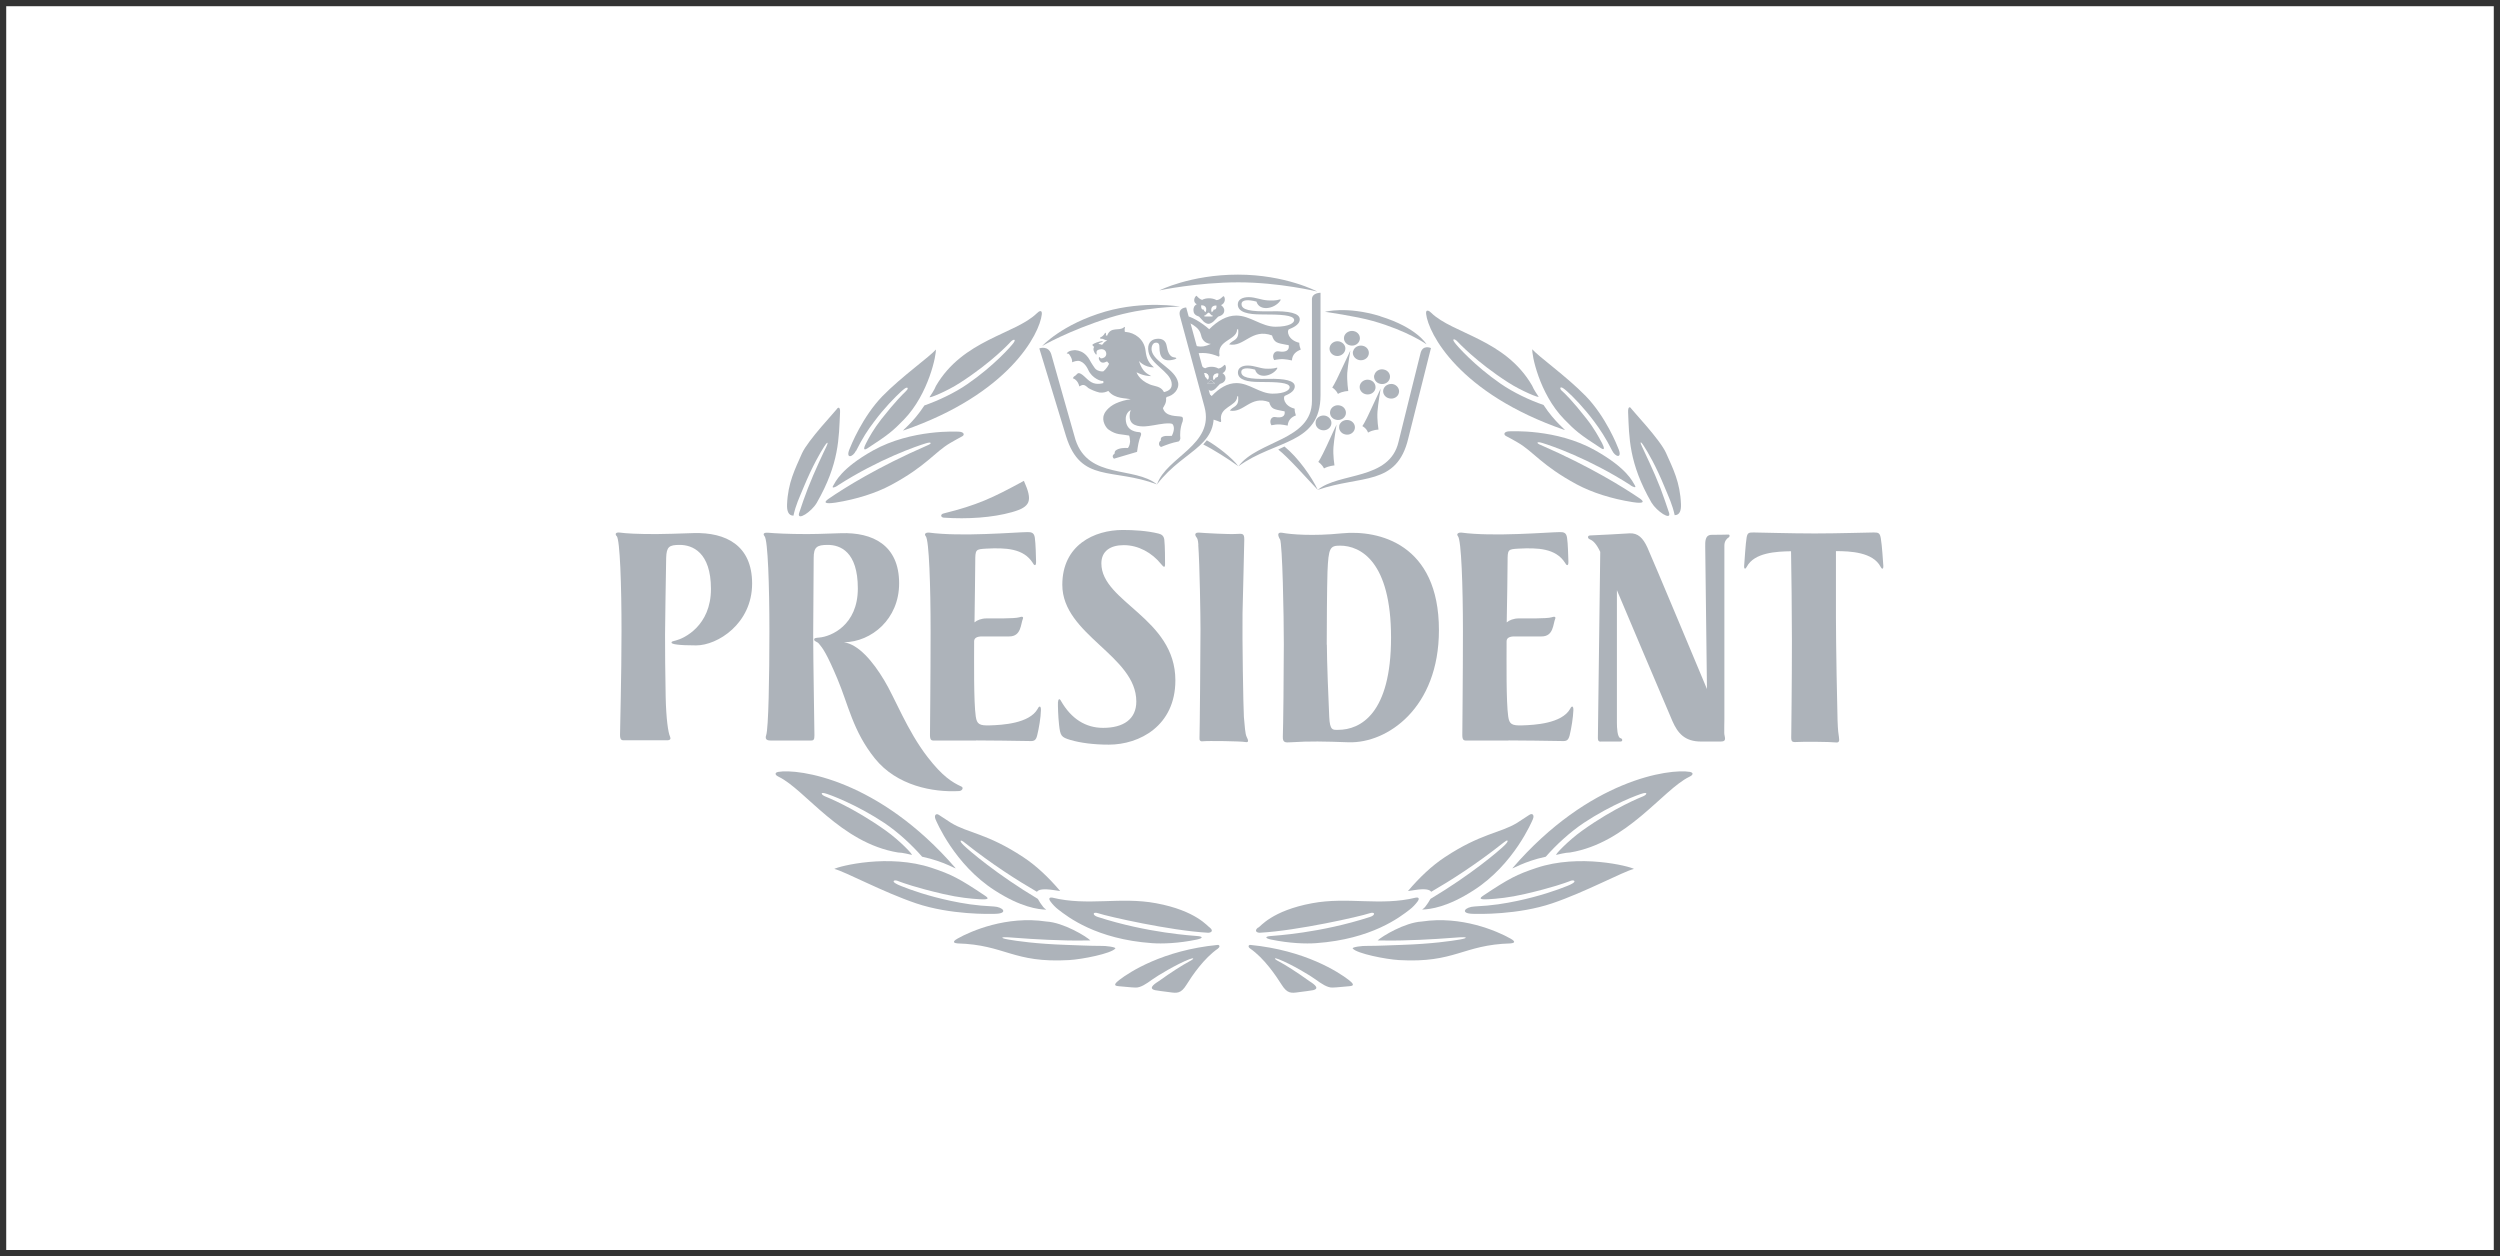 <svg xmlns="http://www.w3.org/2000/svg" id="Capa_1" data-name="Capa 1" viewBox="0 0 201 101"><rect x="0" y="0" width="201" height="101" fill="#333333" stroke="none"/><rect x=".5" y=".5" width="200" height="100" fill="#fff" stroke-width="0"></rect><g><g><path d="M113.77,23.37c-.2.17-.33.41-.41.75-.05.2-.07.44-.07.67s.02.5.07.73c.09.4.25.96.54,1.63-6.52-2.1-12.84-2.57-14.82-2.57-1.29,0-7.81.13-14.5,2.5.26-.62.41-1.15.49-1.53.05-.23.07-.48.07-.72s-.02-.47-.07-.68c-.07-.33-.2-.57-.4-.75-.46-.4-1.04-.26-1.38.09-.68.7-1.71,1.28-3.03,1.94l-.67.33-1.19.59c-.71.37-1.25.69-1.7,1,0-.02-.01-.05-.01-.07-.03-.17-.11-.5-.33-.77-.21-.24-.49-.38-.79-.38s-.57.14-.78.38c-.28.34-.65.68-1.13,1.08l-1.12.86-.32.25c-1.04.79-2.15,1.66-3.09,2.85-.11.13-.21.29-.31.44-.06-.24-.11-.46-.21-.6-.08-.13-.33-.43-.74-.53-.5-.12-.99.12-1.22.6-.11.21-.41.56-.73.89l-.22.23-1.2,1.33c-1.4,1.68-2.19,3.37-2.52,5.31l-.03.13-.09.76c-.01.07-.01.17-.01.27,0,.22.02.51.07.8h-12.54c-1.93,0-2.14,1.13-2.14,1.61,0,.44.22.98.55,1.45.13,1.87.2,3.77.23,5.64,0,.67.01,1.35.01,2.07,0,2.11-.03,4.47-.1,7.02v.38s0,.09,0,.09c0,.71.22,1.29.65,1.71.69.67,1.65.65,1.7.65h5.46c.82.03,3.02.08,4.96,1.12l.52.31c.71.41,1.78,1.4,3.27,2.78l.39.35.74.67c.55.49,1.06.88,1.57,1.23-.34.11-.61.21-.74.26-.54.24-.88.58-1.02,1-.04.13-.06.25-.06.37,0,.53.37,1.01,1.02,1.24.82.3,1.65.69,2.52,1.11l.9.42c1.22.57,2.72,1.23,4.62,1.78.39.11.81.21,1.24.28-.1.12-.18.22-.21.27-.16.21-.25.46-.25.71,0,.05,0,.11.01.17.08.48.49.77.63.86.44.31,1.02.4,1.25.43.85.1,1.24.17,1.58.28l.91.31.91.31c1.36.44,3.13.86,5.87.64.49-.03,1.28-.17,2.13-.39-.02.04-.04.06-.06.1-.06.14-.22.48-.22.88,0,.22.04.46.18.69.26.47.79.74,1.55.8.36.03,3.54.42,3.98.48.73.11,1.94.27,2.83-1.3.64-1.14,1.44-2,2-2.55,0,0,.5-.49.53-.52.07.07.58.58.58.58.61.62,1.39,1.45,1.96,2.49.89,1.57,2.1,1.4,2.83,1.3.47-.07,3.76-.46,3.97-.47.91-.06,1.33-.45,1.52-.77.14-.24.19-.5.19-.76,0-.31-.08-.61-.18-.83-.02-.04-.05-.07-.07-.11.86.22,1.64.35,2.13.39,2.73.21,4.5-.21,5.86-.64,0,0,.92-.31.92-.31l.91-.31c.6-.18,1.06-.27,1.53-.28.42,0,.93-.17,1.29-.43.49-.34.59-.73.6-1.01h0c0-.39-.21-.74-.45-1.02.42-.08.85-.14,1.27-.26,1.9-.55,3.4-1.21,4.62-1.78l.9-.43c.87-.42,1.69-.81,2.51-1.11.64-.23,1.01-.7,1.01-1.23,0-.12-.02-.25-.06-.38-.23-.71-1.1-1.07-1.76-1.27.5-.34,1.01-.73,1.58-1.23l1.52-1.43.18-.17,1.05-.98-.05.03.25-.21c.53-.47,1.08-.86,1.67-1.19.42-.23.86-.47,1.32-.62,1.11-.41,2.46-.64,4-.68h5.23c1.16,0,2.38-.17,2.38-2.11,0-.06-.19-3.75-.19-7.22,0,0,.06-4.73.07-5.64.02,0,.04,0,.06.02.33.13.61.37.87.6.46.41,1.1.95,1.95.47.45-.27.6-.88.6-1.71,0-.61-.08-1.34-.17-2.14l-.07-.51c-.08-.56-.23-.89-.29-.99-.11-.23-.72-1.36-2.95-1.36h-13.76c.04-.29.07-.59.07-.81,0-.11,0-.21,0-.28,0,0-.1-.76-.1-.76l-.03-.14c-.33-1.94-1.13-3.63-2.53-5.32l-1.22-1.34-.2-.22c-.4-.41-.62-.69-.75-.91-.26-.47-.73-.69-1.2-.58-.31.07-.58.27-.75.56-.08.13-.14.34-.19.59-.11-.15-.21-.3-.32-.44-.93-1.18-2.04-2.06-3.09-2.86l-.31-.23-1.13-.87c-.48-.4-.85-.74-1.13-1.08-.21-.25-.49-.38-.79-.38-.3,0-.58.14-.79.38-.23.28-.31.63-.34.77,0,.02,0,.05,0,.07-.45-.31-.99-.63-1.7-1l-1.19-.6-.68-.33c-1.33-.66-2.35-1.25-3.04-1.95-.34-.34-.92-.49-1.38-.08M61.66,62.43h0" fill="#fff" stroke-width="0"></path><path d="M75.87,41.28c-.29.07-.24.32.01.34,1.91.13,3.91,0,5.47-.44,1.53-.43,1.69-.91.97-2.52-2.58,1.41-3.77,1.95-6.45,2.62" fill="#adb3ba" stroke-width="0"></path><path d="M49.58,43.11c-.18-.21-.03-.33.26-.29.5.07,1.38.12,2.92.12.81,0,1.59-.04,3.01-.08,2.6-.07,4.7.99,4.7,4.06,0,3.22-2.78,4.97-4.5,4.97-1.43,0-1.98-.1-1.98-.22,0-.11.11-.11.36-.18.64-.16,2.81-1.17,2.81-4.14s-1.51-3.54-2.51-3.54c-.86,0-1.06.15-1.09,1.04-.03,1.02-.09,6.17-.09,6.17,0,1.1.01,3.23.05,5.01.04,1.78.2,2.87.35,3.19.08.18.03.3-.25.3h-3.39c-.21,0-.38.02-.38-.43s.12-4.73.12-8.36-.12-7.34-.39-7.64" fill="#adb3ba" stroke-width="0"></path><path d="M67.87,51.64c2.19-.04,4.42-1.85,4.42-4.74,0-3.07-2.12-4.12-4.69-4.03-1.83.06-2.17.07-2.7.07-1.53,0-2.61-.06-3.16-.11-.29-.02-.44.07-.27.28.27.3.39,4.02.39,7.64s-.07,7.82-.26,8.36c-.14.4.17.43.39.43h3.21c.19,0,.29-.05.28-.43,0-.38-.1-6.18-.1-8.08,0,0,.04-5.18.04-6.17,0-.88.26-1.05,1.13-1.05.99,0,2.42.52,2.42,3.5s-2.17,3.87-3.1,3.95c-.25.02-.41.03-.41.15,0,.18.22.15.38.34.3.35.63.79,1.48,2.81.89,2.1,1.25,4.22,3.02,6.42,1.76,2.19,4.67,2.74,6.78,2.62.25-.02.37-.27.18-.36-.75-.34-1.54-.84-2.72-2.37-1.63-2.1-2.65-4.8-3.48-6.16-.92-1.54-2.08-2.91-3.25-3.07" fill="#adb3ba" stroke-width="0"></path><path d="M78.48,59.54h-3.33c-.22,0-.38.02-.38-.43s.05-4.73.05-8.36-.12-7.34-.39-7.64c-.18-.21.07-.31.26-.29,2.57.35,6.99-.03,7.92-.04.3,0,.53.03.59.45.07.5.09,1.49.1,1.92.01.44-.18.29-.27.1-.75-1.17-2.18-1.22-3.74-1.14-.85.05-.88.06-.88,1.05,0,.71-.04,3.33-.06,4.88.2-.18.56-.32.97-.32.37,0,2.28.03,2.63-.09.24-.09.35-.03.29.12-.18.41-.12,1.43-1.11,1.42-.8,0-1.99,0-2.17,0-.39,0-.64.11-.64.39,0,1.6-.04,4.83.13,6.04.09.63.3.75,1.15.72.95-.03,3.16-.14,3.83-1.33.1-.23.27-.29.26.11-.01.57-.16,1.46-.3,2.02-.1.41-.25.48-.61.46-.74-.02-3.62-.05-4.3-.05" fill="#adb3ba" stroke-width="0"></path><path d="M102.9,43.35c-.18-.33-.22-.59.22-.51.61.12,2.42.28,4.77.04,2.96-.29,7.8.84,7.8,7.78,0,6.27-4.15,9.11-7.25,9.02-2.02-.07-3.09-.1-4.67,0-.44.03-.65.03-.63-.47.03-.62.08-5.1.08-7.41s-.11-8.08-.31-8.46M106.68,51.83c0,1.3.13,4.53.19,5.8.05,1.13.3,1.05.71,1.05,1.81,0,4.26-1.31,4.26-7.42s-2.45-7.39-4.1-7.39c-.81,0-.93.17-1.01,2.1-.04,1.1-.06,4.55-.06,5.86" fill="#adb3ba" stroke-width="0"></path><path d="M127.82,43.36c-.17-.05-.22-.3.02-.31.92-.04,2.41-.12,3.19-.17.66-.03,1.07.37,1.42,1.14.36.78,4.79,11.38,4.79,11.38,0,0-.14-11.04-.14-11.43s-.04-.97.52-.97,1.28-.02,1.33-.02c.13-.02.15.16.02.24-.15.09-.33.3-.33.64v13.95c0,.36-.02.78-.01,1.12,0,.31.26.69-.28.69h-1.58c-1.32,0-1.88-.67-2.31-1.65-.43-.98-4.46-10.52-4.46-10.52,0,0,0,10.29,0,10.67s.03,1.17.29,1.23c.18.04.19.27,0,.27h-1.51c-.12,0-.31.06-.31-.28s.19-14.97.19-14.97c-.3-.63-.57-.91-.85-1.01" fill="#adb3ba" stroke-width="0"></path><path d="M144,44.32c.04,1.91.06,4.6.07,7.17,0,3.66-.05,7.05-.05,7.4,0,.59-.08.8.36.77.56-.04,2.78-.02,3.18.03.29.04.35-.07.29-.44-.04-.25-.08-.48-.11-1.33-.03-.85-.13-6.13-.13-8.28s0-5.33,0-5.33c1.15,0,2.98.08,3.59,1.26.1.2.23.23.22-.08-.03-.37-.1-1.63-.2-2.19-.07-.44-.18-.49-.56-.49s-2.9.08-4.76.08c-1.91,0-4.53-.08-4.91-.08s-.49.02-.56.4c-.08.44-.17,1.91-.2,2.28-.02.31.12.27.21.08.6-1.15,2.39-1.23,3.55-1.25" fill="#adb3ba" stroke-width="0"></path><path d="M96.35,43.8c-.04-.48-.08-.5-.2-.67-.13-.22.02-.32.23-.31.45.04,2.47.15,3,.11.54-.03.66-.05.66.46s-.1,4-.14,5.93c-.03,1.92.06,7.6.11,8.33.07.73.1,1.35.22,1.59.12.24.22.48-.1.42-.31-.07-3.04-.11-3.45-.06-.18.02-.26-.09-.24-.27.02-.18.08-7.48.08-8.72,0-1.01-.06-5.19-.18-6.82" fill="#adb3ba" stroke-width="0"></path><path d="M85.06,56.46c.02-.25.12-.34.24-.11.83,1.45,1.99,2.17,3.39,2.17,1.64,0,2.67-.7,2.67-2.12,0-3.69-5.95-5.35-5.95-9.38,0-3.2,2.57-4.41,4.86-4.41.87,0,1.95.06,2.88.29.23.06.42.17.46.49.06.49.06,1.66.06,1.97s-.11.25-.31,0c-.75-.93-1.84-1.53-3.01-1.53-1.08,0-1.8.48-1.8,1.47,0,3.11,5.95,4.39,5.95,9.4,0,3.66-2.89,5.17-5.35,5.17-1.21,0-2.29-.14-3.1-.38-.73-.22-.8-.33-.9-1.2-.08-.72-.1-1.57-.09-1.82" fill="#adb3ba" stroke-width="0"></path><path d="M121.28,59.54h-3.33c-.21,0-.38.02-.38-.43s.05-4.73.05-8.36-.13-7.34-.4-7.64c-.17-.21.09-.31.27-.29,2.58.35,6.99-.03,7.92-.04.3,0,.52.03.58.45.08.5.09,1.49.11,1.92.01.44-.18.29-.27.1-.75-1.17-2.19-1.22-3.74-1.14-.86.05-.88.06-.88,1.05,0,.71-.04,3.33-.07,4.88.21-.18.56-.32.98-.32.37,0,2.29.03,2.63-.09.24-.09.35-.03.29.12-.18.41-.12,1.43-1.11,1.42-.8,0-1.98,0-2.17,0-.38,0-.63.11-.63.39,0,1.6-.04,4.83.13,6.04.09.63.29.75,1.15.72.94-.03,3.16-.14,3.83-1.33.1-.23.27-.29.26.11-.02.57-.16,1.46-.3,2.02-.11.41-.25.48-.62.46-.75-.02-3.62-.05-4.3-.05" fill="#adb3ba" stroke-width="0"></path><path d="M125.13,68.73c-.17.04.96-1.15,2.07-1.94,2.64-1.89,4.8-2.72,4.89-2.76.3-.12.42-.35.02-.25-.34.08-2.53.89-4.79,2.39-1.1.74-2.21,1.76-3.04,2.71-1.79.38-2.81,1.07-2.67.91,6.16-7.13,12.62-8.01,14.26-7.73.17.03.22.12.21.15-.01.04,0,.13-.27.25-2.13,1.04-4.97,5.32-9.58,6.08-.36,0-.99.17-1.1.19" fill="#adb3ba" stroke-width="0"></path><path d="M118.55,72.88c1.47-.07,2.44-.24,3.45-.45,1.79-.38,3.19-.87,3.98-1.19.2-.08.34-.14.43-.2.34-.19.13-.31-.11-.23-.06.02-.16.06-.21.08-.22.08-1.22.46-3.5.99-1.25.29-2.23.38-2.93.42-.39.02-.89.03-.44-.27,2.11-1.41,2.75-1.73,4.31-2.25,3.46-1.16,7.46-.14,7.84.08-.89.22-3.89,1.86-6.58,2.77-2.76.93-5.91.86-6.42.84-1.01-.04-.58-.55.18-.59" fill="#adb3ba" stroke-width="0"></path><path d="M109.96,76.05c.86,0,1.76-.05,2.72-.08,2.45-.08,4.04-.32,4.68-.43.74-.13.56-.22,0-.18-.34.03-2.84.22-4.65.25-.76.01-.83.02-1.95,0,.36-.33,2.17-1.44,3.56-1.52,3.17-.48,6.04.76,7.12,1.37.54.3.22.37.01.39-3.86.11-4.44,1.6-8.98,1.34-1.03-.06-3.38-.52-3.71-.93-.09-.11.76-.23,1.19-.21" fill="#adb3ba" stroke-width="0"></path><path d="M122.95,65.52c-.29.19-.67.44-.98.64-1.36.83-2.91.84-5.81,2.76-1.02.67-2.03,1.62-2.96,2.72.18-.02.35-.05.54-.08.82-.13,1.2-.05,1.33.14,1.57-.91,3.59-2.19,5.81-3.95.06-.05.13-.1.2-.14.12-.08.27-.03-.1.34-.48.47-2.69,2.36-5.97,4.32-.11.21-.27.44-.44.66-.03.04-.12.11-.23.2.68-.03,2.03-.19,4.14-1.55,3.25-2.08,4.7-5.57,4.76-5.71.15-.36-.05-.51-.27-.36Z" fill="#adb3ba" stroke-width="0"></path><path d="M101.17,74.58c.16-.07,1.08-1.36,4.32-1.96,2.89-.54,5.47.25,8.34-.45.14-.03.36,0,.15.3-.17.23-.4.48-.64.66-.76.59-3.04,2.38-7.53,2.7-.8.06-2.13.02-3.62-.29-.54-.12-.45-.25-.05-.28.37-.04,3.98-.23,8.02-1.54.44-.14.42-.45-.06-.29-.73.25-5.81,1.4-8.78,1.56-.23.02-.53-.12-.18-.41" fill="#adb3ba" stroke-width="0"></path><path d="M100.51,76.26c1.14.79,2.07,2.18,2.54,2.92.45.71.76.68,1.37.59.44-.06.99-.12,1.15-.16.69-.16-.18-.64-.3-.73-1-.72-1.92-1.3-2.43-1.57-.55-.29-.33-.31-.04-.19,1.03.4,2.58,1.33,2.99,1.64.45.33.93.65,1.33.64.31,0,1.15-.1,1.37-.11.51-.03.23-.28-.06-.51-.81-.62-3.49-2.38-7.91-2.81-.12-.01-.22.14-.02.28" fill="#adb3ba" stroke-width="0"></path><path d="M73.3,68.73c.17.04-.96-1.15-2.07-1.94-2.65-1.89-4.8-2.72-4.89-2.76-.3-.12-.42-.35-.02-.25.34.08,2.53.89,4.79,2.39,1.1.74,2.2,1.76,3.03,2.71,1.8.38,2.81,1.07,2.68.91-6.16-7.13-12.62-8.01-14.25-7.73-.18.03-.22.12-.21.15,0,.04,0,.13.26.25,2.13,1.04,4.97,5.32,9.58,6.08.36,0,.99.17,1.1.19" fill="#adb3ba" stroke-width="0"></path><path d="M79.89,72.88c-1.48-.07-2.44-.24-3.45-.45-1.79-.38-3.19-.87-3.98-1.19-.2-.08-.34-.14-.43-.2-.35-.19-.14-.31.11-.23.06.02.16.06.21.08.22.08,1.22.46,3.5.99,1.25.29,2.23.38,2.93.42.39.02.9.03.44-.27-2.1-1.41-2.74-1.73-4.3-2.25-3.46-1.16-7.45-.14-7.84.08.88.22,3.89,1.86,6.58,2.77,2.76.93,5.91.86,6.41.84,1.01-.04.58-.55-.17-.59" fill="#adb3ba" stroke-width="0"></path><path d="M83.88,72.93c-.17-.22-.33-.45-.44-.66-3.28-1.96-5.5-3.86-5.97-4.32-.38-.37-.22-.41-.11-.34.08.04.14.09.2.14,2.22,1.76,4.24,3.04,5.81,3.95.13-.19.51-.26,1.33-.14.19.03.36.05.54.08-.93-1.1-1.94-2.05-2.96-2.72-2.9-1.92-4.45-1.93-5.81-2.76-.32-.2-.69-.46-.98-.64-.21-.15-.42,0-.27.36.06.14,1.51,3.63,4.76,5.71,2.11,1.36,3.47,1.52,4.14,1.55-.12-.09-.2-.16-.23-.2Z" fill="#adb3ba" stroke-width="0"></path><path d="M88.47,76.05c-.87,0-1.77-.05-2.72-.08-2.45-.08-4.04-.32-4.67-.43-.74-.13-.57-.22,0-.18.34.03,2.84.22,4.65.25.76.01.82.02,1.94,0-.35-.33-2.16-1.44-3.55-1.52-3.18-.48-6.05.76-7.13,1.37-.53.3-.22.37-.01.39,3.86.11,4.44,1.6,8.98,1.34,1.04-.06,3.38-.52,3.71-.93.09-.11-.77-.23-1.19-.21" fill="#adb3ba" stroke-width="0"></path><path d="M97.27,74.58c-.16-.07-1.08-1.36-4.32-1.96-2.89-.54-5.47.25-8.34-.45-.14-.03-.37,0-.16.3.17.23.4.48.64.66.76.59,3.04,2.38,7.53,2.7.81.06,2.13.02,3.61-.29.55-.12.46-.25.05-.28-.37-.04-3.98-.23-8.03-1.54-.44-.14-.42-.45.06-.29.74.25,5.82,1.4,8.78,1.56.24.02.53-.12.18-.41" fill="#adb3ba" stroke-width="0"></path><path d="M97.93,76.26c-1.14.79-2.08,2.18-2.54,2.92-.44.71-.76.68-1.37.59-.44-.06-.99-.12-1.15-.16-.69-.16.18-.64.3-.73,1-.72,1.92-1.3,2.43-1.57.55-.29.33-.31.03-.19-1.04.4-2.57,1.33-3,1.64-.45.33-.92.65-1.32.64-.31,0-1.15-.1-1.37-.11-.51-.03-.23-.28.06-.51.81-.62,3.49-2.38,7.91-2.81.12-.01.22.14.02.28" fill="#adb3ba" stroke-width="0"></path><path d="M123.7,31.89c.09.14-1.37-.45-2.44-1.14-2.57-1.65-4.03-3.24-4.09-3.3-.2-.22-.46-.25-.24.06.18.27,1.62,1.89,3.72,3.34,1.03.71,2.32,1.32,3.45,1.71.93,1.42,1.88,2.08,1.69,2.01-8.52-2.94-10.95-7.78-11.13-9.33-.02-.18.03-.25.07-.26.05,0,.13-.04.34.17,1.73,1.69,5.95,2.12,8.11,5.85.12.31.46.8.52.89" fill="#adb3ba" stroke-width="0"></path><path d="M129.61,36.22c-.52-1.03-.95-1.67-1.43-2.32-.86-1.15-1.69-1.99-2.19-2.44-.13-.11-.22-.19-.3-.24-.27-.18-.3.01-.16.16.04.04.09.09.13.12.14.13.76.71,1.9,2.17.62.79.98,1.47,1.24,1.95.14.27.29.66-.09.41-1.7-1.1-2.05-1.39-2.95-2.32-2.03-2.08-2.63-5.28-2.56-5.63.45.56,2.72,2.15,4.29,3.76,1.61,1.66,2.52,3.94,2.66,4.31.27.73-.28.6-.54.07" fill="#adb3ba" stroke-width="0"></path><path d="M131.1,39.01c-3.37-2.16-6.42-3.19-7.08-3.39-.48-.15-.45,0-.34.06.07.04.13.08.2.1,4,1.74,6.71,3.45,7.92,4.27.74.5-.24.37-.54.32-1.71-.27-3.26-.77-4.48-1.42-2.82-1.52-3.49-2.64-4.75-3.37-.3-.18-.67-.38-.96-.53-.2-.12-.15-.34.23-.37.14,0,3.83-.23,6.94,1.52,2.6,1.46,3.02,2.53,3.19,2.8.19.3-.15.14-.34.02" fill="#adb3ba" stroke-width="0"></path><path d="M134.65,41.44c-.2-.9-.45-1.39-.82-2.29-.72-1.76-1.38-2.85-1.65-3.27-.31-.5-.35-.34-.15.05.11.24.96,2,1.47,3.32.29.77.42,1.18.7,2,.16.62-.98-.12-1.42-.84-1.83-3.18-1.79-5.23-1.88-7.27-.02-.49.17-.44.25-.29.09.15,2.34,2.52,2.8,3.57.57,1.28,1.13,2.35,1.2,4.11.02.5-.09.89-.51.89" fill="#adb3ba" stroke-width="0"></path><path d="M103.12,25.06l-1.51,7.43s-.28,1.53.67,2.77c.9,1.04.87.9,1.76,1.75.37.36.95.93,1.18,1.31.13.24.75,1.06.75,1.06,0,0,.81-.37,1.19-.51.6-.2,1.19-.28,1.66-.41,1.85-.45,3.56-.8,4.09-3.16.27-1.23,1.1-4.45,1.59-6.34.21-.79.56-1,.56-1,0,0-1.85-1.76-5.75-2.72-3.6-.88-6.18-.2-6.18-.2" fill="#fff" stroke-width="0"></path><path d="M99.56,22.38c3.72.05,6.66,1.15,6.66,1.15l-.31.52v7.86c0,1.39-.51,2.14-1.38,2.79-.7.72-3.91,1.7-4.9,2.76-.2.21-.54-.42-.58-.47-.08-.09-1.05-.81-1.49-1.08-.5-.31-.87-.57-1.29-.79-.45-.23-.81-.59-1.35-1.05-.67-.57-1.28-.94-1.45-1.53-.19-.6-.23-1.48-.23-1.48v-7.72s2.63-1.02,6.32-.97" fill="#fff" stroke-width="0"></path><path d="M102.78,36.15c.79.62,2.18,2.19,3.17,3.24-.48-1.03-1.58-2.6-2.68-3.49l-.49.24ZM115.05,27.98l-1.82,7.25c-.91,3.88-3.82,2.95-7.29,4.16,1.71-1.43,5.78-.76,6.5-3.86.16-.68,1.76-7.09,1.76-7.09.16-.77.84-.46.84-.46M96.75,35.74c.74.36,2.04,1.18,2.82,1.75-.51-.69-1.73-1.63-2.54-2.09l-.29.34ZM106.17,23.54v8.23c0,3.98-3.65,3.57-6.6,5.72,1.54-2.08,5.91-2.07,5.91-5.25v-8.18c0-.53.69-.52.69-.52M93.19,23.36s2.51-1.28,6.34-1.28,6.38,1.36,6.38,1.36c0,0-3.05-.74-6.34-.74s-6.37.65-6.37.65" fill="#adb3ba" stroke-width="0"></path><path d="M110.97,25.43c2.97.91,3.72,2.25,3.72,2.25,0,0-1.52-1.08-4.3-1.87-1.37-.39-3.86-.74-3.86-.74,0,0,1.72-.48,4.44.35" fill="#adb3ba" stroke-width="0"></path><path d="M108.58,28.16s-.31.64-.8,1.7c-.48,1.05-.67,1.3-.67,1.3,0,0,.27.13.46.51.38-.23.83-.23.83-.23,0,0-.12-.82-.08-1.46.05-.65.25-1.81.25-1.81" fill="#adb3ba" stroke-width="0"></path><path d="M106.91,27.9c.08-.32.42-.52.76-.45.34.08.57.39.48.71-.08.31-.42.52-.76.45-.34-.07-.56-.39-.48-.71" fill="#adb3ba" stroke-width="0"></path><path d="M108.79,28.24c.08-.32.43-.51.77-.44.35.07.56.39.48.71-.08.32-.42.51-.77.44-.34-.08-.56-.39-.49-.71" fill="#adb3ba" stroke-width="0"></path><path d="M108.07,27.06c.08-.31.43-.51.77-.44.35.07.56.39.48.71-.08.32-.42.52-.77.44-.34-.07-.56-.39-.48-.71" fill="#adb3ba" stroke-width="0"></path><path d="M111,31.25s-.3.65-.79,1.7c-.48,1.06-.68,1.31-.68,1.31,0,0,.33.15.46.52.41-.24.84-.24.84-.24,0,0-.13-.81-.08-1.46.05-.65.25-1.82.25-1.82" fill="#adb3ba" stroke-width="0"></path><path d="M109.33,30.99c.08-.32.42-.52.76-.45.35.07.56.39.49.72-.08.32-.43.51-.76.44-.35-.07-.56-.39-.49-.71" fill="#adb3ba" stroke-width="0"></path><path d="M111.22,31.33c.08-.32.43-.51.77-.45.34.08.56.4.48.71-.07.32-.42.52-.77.44-.34-.07-.56-.39-.48-.71" fill="#adb3ba" stroke-width="0"></path><path d="M110.5,30.15c.08-.32.42-.52.76-.44.35.07.56.39.48.71-.08.32-.42.52-.77.44-.34-.07-.56-.39-.48-.71" fill="#adb3ba" stroke-width="0"></path><path d="M107.46,34.14s-.31.64-.79,1.7c-.49,1.06-.68,1.3-.68,1.3,0,0,.28.17.46.52.39-.21.84-.24.84-.24,0,0-.13-.82-.08-1.47.05-.65.25-1.81.25-1.81" fill="#adb3ba" stroke-width="0"></path><path d="M105.78,33.87c.08-.32.42-.52.77-.45.34.08.56.4.48.72-.08.32-.43.52-.76.44-.35-.07-.56-.39-.48-.71" fill="#adb3ba" stroke-width="0"></path><path d="M107.67,34.23c.08-.32.42-.52.77-.45.34.07.56.39.48.71-.08.32-.42.52-.76.44-.34-.07-.56-.39-.48-.71" fill="#adb3ba" stroke-width="0"></path><path d="M106.95,33.04c.08-.32.42-.52.77-.44.34.07.55.39.48.71-.08.32-.42.52-.77.44-.35-.07-.56-.39-.48-.71" fill="#adb3ba" stroke-width="0"></path><path d="M74.74,31.92c-.09.14,1.36-.44,2.44-1.14,2.57-1.65,4.03-3.24,4.08-3.3.2-.22.46-.24.24.07-.18.27-1.61,1.88-3.72,3.33-1.02.71-2.33,1.32-3.46,1.72-.92,1.42-1.87,2.07-1.68,2.01,8.52-2.94,10.95-7.79,11.12-9.33.02-.18-.03-.25-.07-.26-.04-.01-.12-.04-.33.17-1.74,1.69-5.95,2.12-8.11,5.84-.11.31-.46.81-.51.89" fill="#adb3ba" stroke-width="0"></path><path d="M68.83,36.25c.52-1.04.94-1.68,1.43-2.32.85-1.15,1.7-1.99,2.19-2.45.12-.11.22-.19.29-.24.27-.18.3.01.15.15-.04.04-.09.1-.12.13-.14.13-.75.71-1.9,2.17-.62.79-.99,1.46-1.24,1.95-.14.27-.29.65.09.42,1.69-1.1,2.05-1.39,2.96-2.33,2.01-2.08,2.62-5.28,2.56-5.63-.45.56-2.72,2.14-4.3,3.76-1.6,1.66-2.52,3.94-2.66,4.3-.28.74.28.61.54.08" fill="#adb3ba" stroke-width="0"></path><path d="M67.34,39.04c3.37-2.16,6.42-3.19,7.08-3.39.48-.15.45,0,.34.06-.07.04-.14.08-.2.1-4,1.74-6.72,3.45-7.92,4.28-.73.5.25.36.54.32,1.7-.27,3.26-.77,4.47-1.42,2.83-1.52,3.49-2.64,4.76-3.38.29-.18.67-.37.95-.53.21-.11.16-.34-.23-.37-.15-.01-3.83-.22-6.94,1.51-2.6,1.46-3.02,2.54-3.19,2.81-.19.29.16.14.34.02" fill="#adb3ba" stroke-width="0"></path><path d="M63.79,41.47c.2-.9.45-1.39.82-2.29.73-1.76,1.38-2.85,1.65-3.27.32-.5.35-.34.16.04-.12.24-.96,2-1.47,3.32-.3.77-.43,1.18-.71,2.01-.15.62.99-.12,1.42-.84,1.83-3.18,1.78-5.23,1.88-7.27.03-.49-.17-.43-.25-.29-.09.15-2.34,2.52-2.81,3.57-.56,1.28-1.13,2.35-1.2,4.11-.02.51.1.9.52.9" fill="#adb3ba" stroke-width="0"></path><g><path d="M96.9,25.44h.54c.07,0,.05-.05.05-.05-.11-.03-.17-.12-.24-.19-.05-.06-.12-.05-.16-.02-.08.08-.17.18-.27.21,0,0-.03.05.07.05Z" fill="#adb3ba" stroke-width="0"></path><path d="M104.46,27.56c-.95-.23-1.01-1-.82-1.09.18-.08.86-.31.86-.8s-.87-.68-2.33-.64c-1.69.03-2.35-.12-2.35-.58,0-.36.53-.38,1.2-.2.24.8,1.43.59,1.89-.04.08-.11.07-.17-.03-.13-.27.09-.64.09-.96.07-.53-.03-.95-.25-1.51-.26-.5,0-.91.18-.89.62.03.61.87.77,1.87.77,1.6,0,2.6.05,2.66.43.04.23-.37.56-1.5.56s-2.03-.9-3.16-.9c-.77,0-1.49.43-2.17,1.1-.59-.53-1.53-1.1-1.93-1.06-.59.08-.72.5-.59.84.26-.18.58-.28.75-.28.18,0,.33.02.7.32.39.31.41.68.46.82.05.14.23.51.74.54-.42.21-.77.25-1.07.19-.22-.04-.26-.18-.77-.18s-.83.35-.54.76c.49-.26.6-.13.88.07.81-.2,1.45-.11,2.11.17.05.03.09-.04.09-.1-.22-1.21,1.35-1.2,1.41-2.03.01-.07.09-.11.09-.02.09.91-.44.78-.73,1.18,1.21.25,1.81-1.32,3.45-.72.18.59.41.61,1.15.75.15.03.2.01.2.08.04.37-.23.55-.83.45-.34-.06-.56.33-.35.7.63-.13.92-.07,1.43.03.03-.51.37-.74.71-.87-.06-.19-.12-.32-.12-.57Z" fill="#adb3ba" stroke-width="0"></path><path d="M95.96,24.97c0,.26.16.39.45.49l.36.39c.11.1.27.19.39.19s.3-.1.4-.19l.38-.39c.34-.1.49-.26.49-.5,0-.21-.14-.34-.26-.43.29-.11.37-.45.26-.66-.03-.06-.07-.08-.14,0-.2.19-.31.24-.48.26-.37-.21-.88-.18-1.16-.02-.17-.05-.3-.17-.42-.3-.04-.05-.05-.03-.1.02-.14.16-.2.49.09.63-.22.12-.27.29-.27.5ZM97.81,24.58c0,.25-.07.32-.24.32,0,.09-.08.15-.15.21-.14-.41.13-.58.39-.54ZM97.25,25.19c.06.08.13.16.24.19,0,0,.02.04-.05.05h-.54c-.1,0-.06-.05-.07-.05.1-.03.18-.14.27-.21.04-.04.11-.04.16.02ZM96.93,25.1c-.07-.06-.15-.11-.14-.2-.17,0-.23-.1-.22-.35.26-.03.53.15.36.56Z" fill="#adb3ba" stroke-width="0"></path></g><g><path d="M97.13,30.85h.49c.06,0,.04-.05.04-.05-.1-.03-.16-.11-.22-.19-.04-.05-.11-.05-.14-.01-.08.07-.16.17-.24.2,0,0-.03.05.07.05Z" fill="#adb3ba" stroke-width="0"></path><path d="M104.07,32.85c-.87-.22-.93-.95-.76-1.03.17-.08.79-.3.79-.76s-.8-.63-2.14-.6c-1.55.04-2.16-.12-2.16-.55,0-.34.49-.36,1.11-.19.22.76,1.32.55,1.74-.03.07-.1.07-.16-.03-.12-.24.08-.59.08-.88.07-.49-.04-.87-.24-1.39-.25-.46-.01-.84.17-.82.59.03.58.8.73,1.72.73,1.47,0,2.39.05,2.44.4.03.22-.34.54-1.37.54s-1.87-.85-2.91-.85c-.71,0-1.38.4-1.99,1.04-.54-.51-1.41-1.04-1.78-1-.54.07-.66.46-.54.79.24-.18.54-.27.7-.27.16,0,.3.03.64.31.36.29.38.64.42.78.05.13.1.45.57.48-.39.2-.6.27-.87.21-.21-.05-.23-.17-.71-.17s-.76.33-.49.72c.44-.25.54-.12.81.07.73-.19,1.33-.1,1.93.17.05.02.09-.04.08-.09-.21-1.15,1.24-1.14,1.29-1.93.02-.07.07-.1.08-.02.08.86-.4.74-.67,1.12,1.11.23,1.67-1.25,3.16-.68.17.56.37.57,1.07.71.13.03.18.01.18.07.04.35-.21.52-.76.42-.31-.06-.52.31-.31.66.58-.12.84-.06,1.31.03.04-.48.34-.7.66-.82-.05-.18-.1-.3-.1-.53Z" fill="#adb3ba" stroke-width="0"></path><path d="M96.68,30.87l.33.37c.1.09.25.18.36.18s.28-.09.36-.18l.35-.37c.31-.09.45-.25.45-.48,0-.19-.13-.32-.24-.39.26-.11.33-.43.23-.62-.03-.06-.06-.07-.12,0-.18.17-.28.22-.44.25-.33-.2-.81-.17-1.06-.02-.15-.04-.28-.15-.38-.28-.04-.05-.05-.03-.09.02-.14.16-.19.46.08.59-.2.12-.24.28-.24.48,0,.24.15.37.42.47ZM97.95,30.04c0,.24-.07.31-.23.3,0,.09-.08.15-.14.21-.13-.39.12-.55.36-.51ZM97.45,30.61c.06.08.12.15.22.19,0,0,.02.04-.04.05h-.49c-.1,0-.06-.05-.07-.05.09-.03.16-.13.24-.2.03-.03.1-.04.14.01ZM97.13,30.53c-.07-.06-.14-.11-.14-.19-.16,0-.21-.1-.2-.34.24-.02.49.15.33.53Z" fill="#adb3ba" stroke-width="0"></path><path d="M97.13,30.53c-.07-.06-.14-.11-.14-.19-.16,0-.21-.1-.2-.34.24-.02.49.15.33.53Z" fill="#fff" stroke-width="0"></path></g><path d="M97.49,25.39c-.11-.03-.17-.12-.23-.19-.05-.06-.12-.05-.16-.02-.08.08-.17.18-.27.21,0,0-.03.05.07.05h.54c.07,0,.05-.05.05-.05" fill="#fff" stroke-width="0"></path><path d="M83.55,28l.51.4,2.2,7.27s.29,1.22,1.74,1.84c1.25.54,1.46.38,2.7.66.84.21,1.34.3,1.73.53.17.06.29.08.6.24.09-.21.33-.41.55-.74.19-.3.63-.63.92-.91,1.21-1.18,3.51-2.3,2.57-5.4-.57-1.71-1.69-7.18-1.69-7.18,0,0-2.28-.5-6.17.53-3.58.94-5.65,2.75-5.65,2.75" fill="#fff" stroke-width="0"></path><path d="M83.56,28.01l2.15,7.06c1.18,3.8,3.74,2.52,7.32,3.88-1.85-1.49-5.51-.39-6.56-3.59-.2-.67-1.95-6.88-1.95-6.88-.24-.74-.95-.47-.95-.47M95.37,24.72l2.01,7.36c1.04,3.84-2.05,3.85-4.36,6.87.77-2.23,4.65-3.17,3.82-6.24-.18-.68-1.96-7.25-1.96-7.25-.22-.74.5-.74.5-.74M83.79,27.82s1.58-1.75,5.08-2.77c3.13-.9,6-.4,6-.4,0,0-2.89.02-5.65.89-3.31,1.04-5.43,2.28-5.43,2.28" fill="#adb3ba" stroke-width="0"></path><path d="M93.75,31.98c.06.41-.18.69-.25.83.2.74,1.19.61,1.48.69.09.02.17.07.11.36-.23.58-.22,1.12-.19,1.39,0,.07-.08.22-.13.24-.6.12-.92.25-1.43.45l-.1-.09c-.11-.13-.05-.36.11-.45-.06-.06-.01-.18.04-.24.27-.18.54-.08.83-.12.13-.28.25-.65.07-.92-.04-.06-.19-.08-.27-.08-.57-.01-1.09.14-1.66.21-.26.04-1.14.13-1.43-.35-.18-.29-.09-.78-.03-.88.02-.03,0-.04-.03-.03-.16.09-.38.35-.36.73.04.99.93,1.01,1.12,1.03.05,0,.15.07.11.22-.2.48-.25.89-.32,1.36-.58.17-1.23.36-1.86.55-.12-.11-.15-.28.04-.39.03-.03,0-.18.09-.26.26-.22.73-.23.99-.21.04-.03.16-.21.18-.52,0-.15-.05-.45-.08-.48-.65-.13-1-.03-1.62-.46-.22-.12-.62-.73-.39-1.24.04-.15.33-.6.93-.88.32-.15.87-.32,1.21-.33-.38-.13-1.26,0-1.8-.68-.16.08-.39.17-.71.13-.35-.08-.74-.26-.91-.37-.09-.08-.3-.32-.54-.21-.06.02-.17.09-.17.09-.12-.54-.51-.66-.52-.65.05-.12.09-.16.19-.21.15-.1.18-.31.46-.15.35.19.65.72,1.19.79.23.03.44,0,.61-.05,0-.04.03-.2-.06-.17-.11.03-.84-.2-1.15-.88-.19-.42-.44-.63-.66-.71-.22-.09-.58.06-.64.09.04-.27-.21-.61-.25-.66-.01-.05-.21-.03-.18-.06.15-.26.64-.25.67-.26.33.03.63.14.9.42.24.24.28.44.52.79.15.21.18.32.39.42.23.11.45.08.45.08,0,0,.28-.19.47-.61l-.16-.19c-.33.16-.48.12-.61-.08-.12-.21-.02-.35.05-.22.03.05.07.07.19.04.18-.04.36-.2.29-.46-.07-.26-.34-.3-.55-.24-.19.05-.25.14-.21.34,0,.06-.04.09-.06.06-.19-.22-.25-.45-.14-.61-.11-.08-.15-.16-.15-.16.13-.16.6-.28.74-.3.15-.01.12.05.06.07-.16.04-.42.17-.25.16.17,0,.21.15.33-.04.11-.18.44-.28.26-.27-.19,0-.22-.14-.45-.11-.07,0-.06-.1-.06-.1.15-.06.29-.18.37-.33.08-.15.13.03.09.17h.11c.28-.76.96-.33,1.34-.66.06-.05.1-.05.08.03-.03.11-.03.23,0,.34.03,0,.07,0,.09,0,.67.06,1.45.54,1.57,1.49.08.69.25.98.68,1.36-.79,0-1.21-.52-1.21-.52.29.92.68,1.02.99,1.22-.66,0-1.18-.31-1.18-.31,0,0,.17.61,1.07.98.34.15.89.12,1.13.61h.03c.39-.1.68-.3.58-.79-.17-.87-1.66-1.45-1.85-2.44-.13-.65.19-.98.6-1.04.51-.08.79.15.86.55.08.43.2.91.64.94.13.01.23.08,0,.15-.97.28-1.22-.22-1.22-.97,0-.2-.04-.42-.36-.36-.18.04-.32.32-.26.64.19.92,1.9,1.47,2.12,2.55.11.56-.38,1.06-.93,1.17,0,.03,0,.05-.02.07h.02Z" fill="#adb3ba" stroke-width="0"></path></g><path d="M97.95,30.04c0,.24-.07.31-.23.3,0,.09-.08.15-.14.21-.13-.39.12-.55.36-.51Z" fill="#fff" stroke-width="0"></path></g></svg>